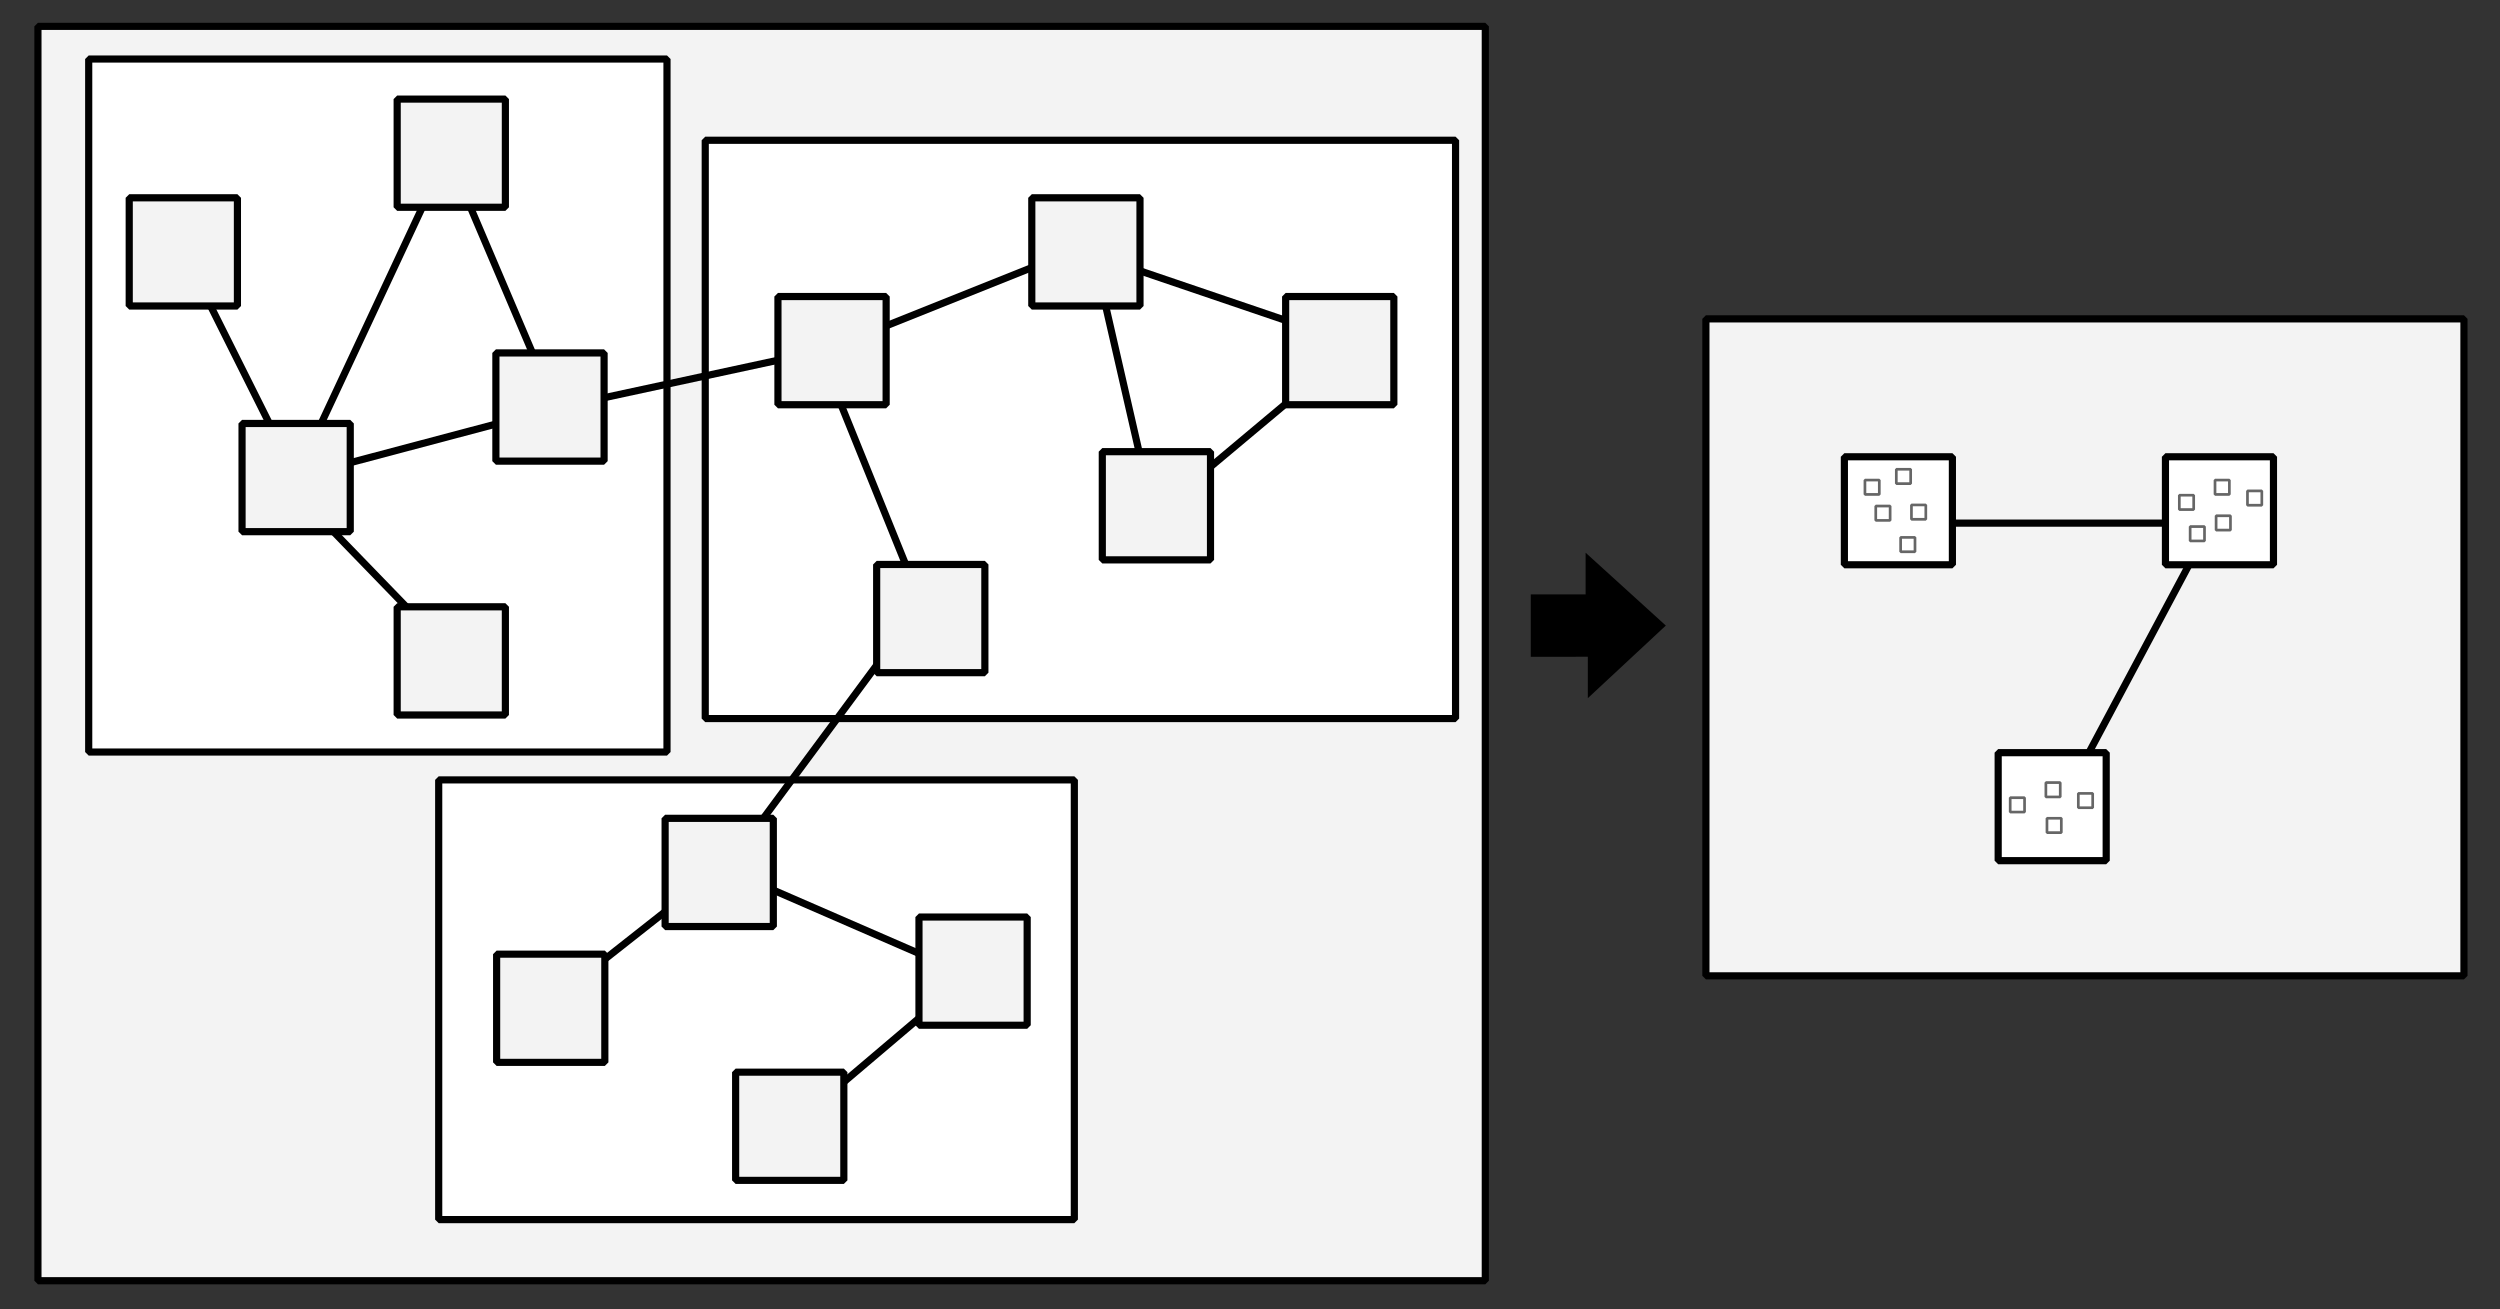 <?xml version="1.0" standalone="no"?>
<!DOCTYPE svg PUBLIC "-//W3C//DTD SVG 1.1//EN" "http://www.w3.org/Graphics/SVG/1.1/DTD/svg11.dtd">
<!-- Copyright (C) 2012 David Peterson -->
<svg stroke-width="0.501" stroke-linejoin="bevel" fill-rule="evenodd" xmlns:xlink="http://www.w3.org/1999/xlink" xmlns="http://www.w3.org/2000/svg" version="1.1" overflow="visible" width="392.319pt" height="205.481pt" viewBox="0 0 392.319 205.481">
 <rect x="0" y="0" width="392.319" height="205.481" fill="#333333" stroke="none"/>
 <g id="Document" fill="none" stroke="black" font-family="Times New Roman" font-size="16" transform="scale(1 -1)">
  <g id="Spread" transform="translate(0 -205.481)">
    <path d="M 5.953,201.345 L 5.953,4.498 L 233.084,4.498 L 233.084,201.345 L 5.953,201.345 Z" stroke-width="1.125" fill="#f3f3f3" stroke-linecap="round" stroke="#000000" stroke-linejoin="miter" marker-start="none" marker-end="none" stroke-miterlimit="79.84"/>
    <path d="M 68.844,83.095 L 68.844,14.092 L 168.593,14.092 L 168.593,83.095 L 68.844,83.095 Z" stroke="#000000" fill="#ffffff" stroke-width="1.125" stroke-linecap="round" stroke-linejoin="miter" marker-start="none" marker-end="none" stroke-miterlimit="79.84"/>
    <path d="M 110.672,183.468 L 110.672,92.717 L 228.417,92.717 L 228.417,183.468 L 110.672,183.468 Z" stroke="#000000" fill="#ffffff" stroke-width="1.125" stroke-linecap="round" stroke-linejoin="miter" marker-start="none" marker-end="none" stroke-miterlimit="79.84"/>
    <path d="M 13.92,196.218 L 13.92,87.467 L 104.669,87.467 L 104.669,196.218 L 13.92,196.218 Z" stroke="#000000" fill="#ffffff" stroke-width="1.125" stroke-linecap="round" stroke-linejoin="miter" marker-start="none" marker-end="none" stroke-miterlimit="79.84"/>
    <path d="M 28.999,165.565 L 46.471,130.621 L 70.599,182.205" fill="none" stroke-width="1.125" stroke-linejoin="round" stroke-linecap="round" stroke-miterlimit="79.84"/>
    <path d="M 46.471,130.621 L 87.238,141.437 L 70.599,180.541" fill="none" stroke-width="1.125" stroke-linejoin="round" stroke-linecap="round" stroke-miterlimit="79.84"/>
    <path d="M 45.639,128.957 L 71.431,102.333" fill="none" stroke-width="1.125" stroke-linejoin="round" stroke-linecap="round" stroke-miterlimit="79.84"/>
    <path d="M 87.238,141.437 L 129.67,150.589" fill="none" stroke-width="1.125" stroke-linejoin="round" stroke-linecap="round" stroke-miterlimit="79.84"/>
    <path d="M 128.838,149.757 L 144.646,110.653 L 113.862,69.054 L 152.134,52.414 L 124.678,29.118" fill="none" stroke-width="1.125" stroke-linejoin="round" stroke-linecap="round" stroke-miterlimit="79.84"/>
    <path d="M 86.406,48.254 L 113.862,69.886" fill="none" stroke-width="1.125" stroke-linejoin="round" stroke-linecap="round" stroke-miterlimit="79.84"/>
    <path d="M 171.27,167.229 L 180.422,127.293" fill="none" stroke-width="1.125" stroke-linejoin="round" stroke-linecap="round" stroke-miterlimit="79.84"/>
    <path d="M 171.27,165.565 L 212.87,151.421 L 182.086,125.629" fill="none" stroke-width="1.125" stroke-linejoin="round" stroke-linecap="round" stroke-miterlimit="79.84"/>
    <path d="M 20.279,174.439 L 20.279,157.46 L 37.258,157.46 L 37.258,174.439 L 20.279,174.439 Z" fill="#f3f3f3" stroke-width="1.125" stroke="#000000" stroke-linecap="round" stroke-linejoin="miter" marker-start="none" marker-end="none" stroke-miterlimit="79.84"/>
    <path d="M 62.328,189.931 L 62.328,172.952 L 79.307,172.952 L 79.307,189.931 L 62.328,189.931 Z" fill="#f3f3f3" stroke-width="1.125" stroke="#000000" stroke-linecap="round" stroke-linejoin="miter" marker-start="none" marker-end="none" stroke-miterlimit="79.84"/>
    <path d="M 37.984,139.029 L 37.984,122.05 L 54.963,122.05 L 54.963,139.029 L 37.984,139.029 Z" fill="#f3f3f3" stroke-width="1.125" stroke="#000000" stroke-linecap="round" stroke-linejoin="miter" marker-start="none" marker-end="none" stroke-miterlimit="79.84"/>
    <path d="M 77.819,150.095 L 77.819,133.116 L 94.798,133.116 L 94.798,150.095 L 77.819,150.095 Z" fill="#f3f3f3" stroke-width="1.125" stroke="#000000" stroke-linecap="round" stroke-linejoin="miter" marker-start="none" marker-end="none" stroke-miterlimit="79.84"/>
    <path d="M 62.328,110.259 L 62.328,93.28 L 79.307,93.28 L 79.307,110.259 L 62.328,110.259 Z" fill="#f3f3f3" stroke-width="1.125" stroke="#000000" stroke-linecap="round" stroke-linejoin="miter" marker-start="none" marker-end="none" stroke-miterlimit="79.84"/>
    <path d="M 129.67,150.589 L 171.27,167.229" fill="none" stroke-width="1.125" stroke-linejoin="round" stroke-linecap="round" stroke-miterlimit="79.84"/>
    <path d="M 122.081,141.968 L 139.06,141.968 L 139.06,158.947 L 122.081,158.947 L 122.081,141.968 Z" fill="#f3f3f3" stroke-width="1.125" stroke="#000000" stroke-linecap="round" stroke-linejoin="miter" marker-start="none" marker-end="none" stroke-miterlimit="79.84"/>
    <path d="M 161.917,157.46 L 178.896,157.46 L 178.896,174.439 L 161.917,174.439 L 161.917,157.46 Z" fill="#f3f3f3" stroke-width="1.125" stroke="#000000" stroke-linecap="round" stroke-linejoin="miter" marker-start="none" marker-end="none" stroke-miterlimit="79.84"/>
    <path d="M 201.753,141.968 L 218.732,141.968 L 218.732,158.947 L 201.753,158.947 L 201.753,141.968 Z" fill="#f3f3f3" stroke-width="1.125" stroke="#000000" stroke-linecap="round" stroke-linejoin="miter" marker-start="none" marker-end="none" stroke-miterlimit="79.84"/>
    <path d="M 172.982,117.624 L 189.961,117.624 L 189.961,134.603 L 172.982,134.603 L 172.982,117.624 Z" fill="#f3f3f3" stroke-width="1.125" stroke="#000000" stroke-linecap="round" stroke-linejoin="miter" marker-start="none" marker-end="none" stroke-miterlimit="79.84"/>
    <path d="M 137.573,99.919 L 154.552,99.919 L 154.552,116.898 L 137.573,116.898 L 137.573,99.919 Z" fill="#f3f3f3" stroke-width="1.125" stroke="#000000" stroke-linecap="round" stroke-linejoin="miter" marker-start="none" marker-end="none" stroke-miterlimit="79.84"/>
    <path d="M 104.376,60.084 L 121.355,60.084 L 121.355,77.063 L 104.376,77.063 L 104.376,60.084 Z" fill="#f3f3f3" stroke-width="1.125" stroke="#000000" stroke-linecap="round" stroke-linejoin="miter" marker-start="none" marker-end="none" stroke-miterlimit="79.84"/>
    <path d="M 77.935,38.768 L 94.914,38.768 L 94.914,55.747 L 77.935,55.747 L 77.935,38.768 Z" fill="#f3f3f3" stroke-width="1.125" stroke="#000000" stroke-linecap="round" stroke-linejoin="miter" marker-start="none" marker-end="none" stroke-miterlimit="79.84"/>
    <path d="M 115.442,20.248 L 132.421,20.248 L 132.421,37.227 L 115.442,37.227 L 115.442,20.248 Z" fill="#f3f3f3" stroke-width="1.125" stroke="#000000" stroke-linecap="round" stroke-linejoin="miter" marker-start="none" marker-end="none" stroke-miterlimit="79.84"/>
    <path d="M 144.212,44.592 L 161.191,44.592 L 161.191,61.571 L 144.212,61.571 L 144.212,44.592 Z" fill="#f3f3f3" stroke-width="1.125" stroke="#000000" stroke-linecap="round" stroke-linejoin="miter" marker-start="none" marker-end="none" stroke-miterlimit="79.84"/>
    <path d="M 267.703,155.445 L 267.703,52.348 L 386.661,52.348 L 386.661,155.445 L 267.703,155.445 Z" stroke-width="1.125" fill="#f3f3f3" stroke-linecap="round" stroke="#000000" stroke-linejoin="miter" marker-start="none" marker-end="none" stroke-miterlimit="79.84"/>
    <path d="M 297.536,123.389 L 347.004,123.389 L 325.421,82.889" fill="none" stroke-linecap="round" stroke-linejoin="round" stroke-width="1.125" stroke-miterlimit="79.84"/>
    <path d="M 289.434,133.803 L 289.434,116.854 L 306.385,116.854 L 306.385,133.803 L 289.434,133.803 Z" stroke="#000000" fill="#ffffff" stroke-width="1.125" stroke-linecap="round" stroke-linejoin="miter" marker-start="none" marker-end="none" stroke-miterlimit="79.84"/>
    <path d="M 339.819,133.802 L 339.819,116.853 L 356.77,116.853 L 356.77,133.802 L 339.819,133.802 Z" stroke="#000000" fill="#ffffff" stroke-width="1.125" stroke-linecap="round" stroke-linejoin="miter" marker-start="none" marker-end="none" stroke-miterlimit="79.84"/>
    <path d="M 313.569,87.368 L 313.569,70.419 L 330.52,70.419 L 330.52,87.368 L 313.569,87.368 Z" stroke="#000000" fill="#ffffff" stroke-width="1.125" stroke-linecap="round" stroke-linejoin="miter" marker-start="none" marker-end="none" stroke-miterlimit="79.84"/>
    <path d="M 292.661,127.891 L 292.661,130.144 L 294.914,130.144 L 294.914,127.891 L 292.661,127.891 Z" stroke="#666666" stroke-width="0.424" fill="#ffffff" stroke-linecap="round" stroke-linejoin="miter" marker-start="none" marker-end="none" stroke-miterlimit="79.84"/>
    <path d="M 294.358,123.818 L 294.358,126.071 L 296.612,126.071 L 296.612,123.818 L 294.358,123.818 Z" stroke="#666666" stroke-width="0.424" fill="#ffffff" stroke-linecap="round" stroke-linejoin="miter" marker-start="none" marker-end="none" stroke-miterlimit="79.84"/>
    <path d="M 297.583,129.588 L 297.583,131.842 L 299.836,131.842 L 299.836,129.588 L 297.583,129.588 Z" stroke="#666666" stroke-width="0.424" fill="#ffffff" stroke-linecap="round" stroke-linejoin="miter" marker-start="none" marker-end="none" stroke-miterlimit="79.84"/>
    <path d="M 299.959,123.988 L 299.959,126.241 L 302.212,126.241 L 302.212,123.988 L 299.959,123.988 Z" stroke="#666666" stroke-width="0.424" fill="#ffffff" stroke-linecap="round" stroke-linejoin="miter" marker-start="none" marker-end="none" stroke-miterlimit="79.84"/>
    <path d="M 298.262,118.896 L 298.262,121.149 L 300.515,121.149 L 300.515,118.896 L 298.262,118.896 Z" stroke="#666666" stroke-width="0.424" fill="#ffffff" stroke-linecap="round" stroke-linejoin="miter" marker-start="none" marker-end="none" stroke-miterlimit="79.84"/>
    <path d="M 261.414,107.312 L 249.174,95.919 L 249.174,102.417 L 240.219,102.413 L 240.219,112.203 L 248.827,112.203 L 248.827,118.746 L 261.414,107.312 Z" fill="#000000" stroke="none" stroke-width="0.54" marker-start="none" marker-end="none" stroke-miterlimit="79.84"/>
    <path d="M 345.947,120.594 L 343.694,120.594 L 343.694,122.847 L 345.947,122.847 L 345.947,120.594 Z" stroke="#666666" stroke-width="0.424" fill="#ffffff" stroke-linecap="round" stroke-linejoin="miter" marker-start="none" marker-end="none" stroke-miterlimit="79.84"/>
    <path d="M 350.02,122.291 L 347.767,122.291 L 347.767,124.545 L 350.02,124.545 L 350.02,122.291 Z" stroke="#666666" stroke-width="0.424" fill="#ffffff" stroke-linecap="round" stroke-linejoin="miter" marker-start="none" marker-end="none" stroke-miterlimit="79.84"/>
    <path d="M 344.25,125.516 L 341.996,125.516 L 341.996,127.769 L 344.25,127.769 L 344.25,125.516 Z" stroke="#666666" stroke-width="0.424" fill="#ffffff" stroke-linecap="round" stroke-linejoin="miter" marker-start="none" marker-end="none" stroke-miterlimit="79.84"/>
    <path d="M 349.85,127.892 L 347.597,127.892 L 347.597,130.145 L 349.85,130.145 L 349.85,127.892 Z" stroke="#666666" stroke-width="0.424" fill="#ffffff" stroke-linecap="round" stroke-linejoin="miter" marker-start="none" marker-end="none" stroke-miterlimit="79.84"/>
    <path d="M 354.942,126.195 L 352.689,126.195 L 352.689,128.448 L 354.942,128.448 L 354.942,126.195 Z" stroke="#666666" stroke-width="0.424" fill="#ffffff" stroke-linecap="round" stroke-linejoin="miter" marker-start="none" marker-end="none" stroke-miterlimit="79.84"/>
    <path d="M 323.478,74.82 L 321.225,74.82 L 321.225,77.074 L 323.478,77.074 L 323.478,74.82 Z" stroke="#666666" stroke-width="0.424" fill="#ffffff" stroke-linecap="round" stroke-linejoin="miter" marker-start="none" marker-end="none" stroke-miterlimit="79.84"/>
    <path d="M 317.708,78.045 L 315.454,78.045 L 315.454,80.298 L 317.708,80.298 L 317.708,78.045 Z" stroke="#666666" stroke-width="0.424" fill="#ffffff" stroke-linecap="round" stroke-linejoin="miter" marker-start="none" marker-end="none" stroke-miterlimit="79.84"/>
    <path d="M 323.308,80.421 L 321.055,80.421 L 321.055,82.674 L 323.308,82.674 L 323.308,80.421 Z" stroke="#666666" stroke-width="0.424" fill="#ffffff" stroke-linecap="round" stroke-linejoin="miter" marker-start="none" marker-end="none" stroke-miterlimit="79.84"/>
    <path d="M 328.4,78.724 L 326.147,78.724 L 326.147,80.977 L 328.4,80.977 L 328.4,78.724 Z" stroke="#666666" stroke-width="0.424" fill="#ffffff" stroke-linecap="round" stroke-linejoin="miter" marker-start="none" marker-end="none" stroke-miterlimit="79.84"/>
  </g>
 </g>
</svg>
